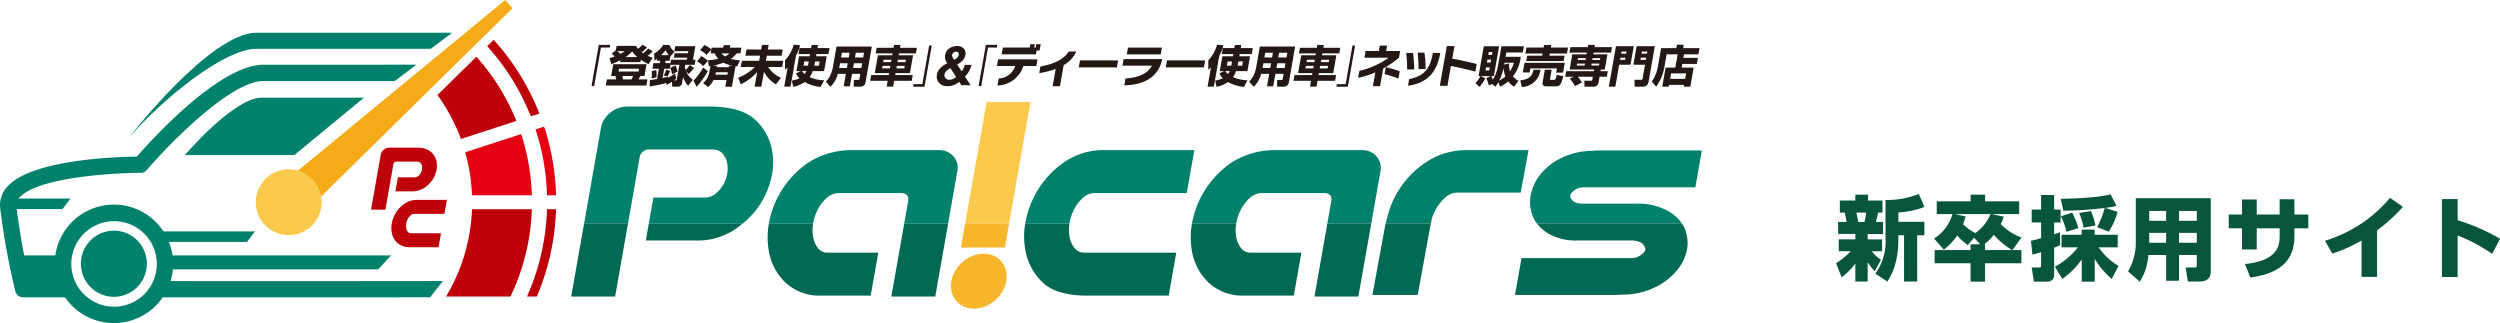 <svg xmlns="http://www.w3.org/2000/svg" width="438" height="56.61" viewBox="0 0 438 56.61">
  <g id="_CI_color" data-name="#CI color" transform="translate(-423.193 -494.288)">
    <g id="グループ_635" data-name="グループ 635" transform="translate(526.826 502.027)">
      <path id="パス_3114" data-name="パス 3114" d="M672.1,513.082h2l-.081.462h-1.541l-1.191,6.755h-.462Z" transform="translate(-670.824 -512.956)" fill="#231815"/>
      <path id="パス_3115" data-name="パス 3115" d="M683.937,516.415l-.365,2.072h-.724c-.184.386-.24.486-.3.595H684.1l-.19,1.078H676.8l.19-1.078h1.588a2.679,2.679,0,0,0-.081-.595h-.755l.365-2.072Zm-4.592-.7a14.242,14.242,0,0,1-1.582.708l-.318-1.078c.259-.069.5-.138.9-.277a3,3,0,0,0-.529-.494l.742-.586.137-.778h3.421a2.369,2.369,0,0,0,.327.508,6.108,6.108,0,0,0,.8-.716l.777.486a6.962,6.962,0,0,1-.926.839,2.634,2.634,0,0,0,.248.17c.461-.385.734-.663.91-.833l.768.493a7.094,7.094,0,0,1-.872.794,8.1,8.1,0,0,0,.866.331l-.733,1.14a11.744,11.744,0,0,1-1.334-.787l-.074.424h-3.582Zm-.491-1.588c.289.285.374.37.483.493a7.942,7.942,0,0,0,.758-.493Zm.265,3.082-.087.494h3.506l.087-.494Zm.607,1.279a5.421,5.421,0,0,1,.072.595h1.5a5.649,5.649,0,0,0,.29-.595Zm2.589-3.32a4.475,4.475,0,0,1-.874-.987,7.7,7.7,0,0,1-1.168.987Z" transform="translate(-674.297 -512.909)" fill="#231815"/>
      <path id="パス_3116" data-name="パス 3116" d="M698.072,519.772a20.659,20.659,0,0,1-2.929.616l.059-1.117c.25-.023.557-.062,1.25-.185l.318-1.8h-1.125l.172-.978h1.125l.075-.424h-.609l.062-.353c-.2.146-.285.215-.468.338l-.065-1.248a4.548,4.548,0,0,0,1.587-1.487h1.118a2.329,2.329,0,0,0,.867,1.156l-.725.832-.134.761h-.7l-.075.425h.917l.106-.6h2.766l.063-.355h-2.335l.137-.777h2.335l.065-.371h-2.442l.152-.862h3.521l-.417,2.365h.447l-.158.893h-1.649l-.062.355a3.911,3.911,0,0,0,.139.562,8.848,8.848,0,0,0,.719-.886l.743.508a8.323,8.323,0,0,1-.928,1.071l-.459-.5a3.351,3.351,0,0,0,1.181,1.519l-.83,1.039a4.422,4.422,0,0,1-.878-1.533l-.169.963a.755.755,0,0,1-.791.732H699.1l-.042-.855c-.3.192-.606.377-.916.561Zm-1.759-2.258a4.936,4.936,0,0,1,.031,1.263l-.842.231a6.767,6.767,0,0,0,.013-1.295Zm2.179-2.611a4,4,0,0,1-.544-.848c-.244.285-.458.539-.766.848Zm1.314,4.129c-.153.124-.25.193-.382.285h.262c.154,0,.2-.008.234-.193l.445-2.528h-1.556l-.12.686H697.7l-.285,1.619c.569-.123.754-.169,1-.239l-.039.224a8.1,8.1,0,0,0,1.216-.778Zm-1.071-1.357a6.584,6.584,0,0,1-.459.94l-.652-.146a5.413,5.413,0,0,0,.425-1.01Zm.935-.97a4.53,4.53,0,0,1,.366,1.07l-.96.509a4.606,4.606,0,0,0-.306-1.149Z" transform="translate(-684.966 -512.984)" fill="#231815"/>
      <path id="パス_3117" data-name="パス 3117" d="M716.01,517.74a15.3,15.3,0,0,1-1.943,2.713l-.556-1.041a13.994,13.994,0,0,0,1.714-2.334Zm-1.128-2.651a5.124,5.124,0,0,1,1.164.825l-.85.932a4.335,4.335,0,0,0-1.067-.855Zm2.138,4.176a3.367,3.367,0,0,1-.957,1.233l-.873-.686a3.04,3.04,0,0,0,1.09-1.856l.2-1.117c-.041.008-.063.008-.277.038l-.145-1.055a11.274,11.274,0,0,0,1.8-.278,3.307,3.307,0,0,1-.621-.932h-.717l.12-.678-.834.933a4.73,4.73,0,0,0-1.141-.825l.773-.893a5.421,5.421,0,0,1,1.207.756l.052-.293h2.026l.081-.454h1.156l-.08.454h2.034l-.177,1h-.663a4.488,4.488,0,0,1-1.017.963,6.814,6.814,0,0,0,1.615.239l-.529,1.071c-.1-.008-.114-.008-.271-.031l-.635,3.6h-1.148l.209-1.187Zm2.667-2.234.045-.254h.647a5.413,5.413,0,0,1-1.606-.547,9.586,9.586,0,0,1-1.931.547h.786l-.045.254Zm-.231,1.31.075-.424h-2.1l-.021.123c-.028.154-.048.224-.061.3Zm-1.037-3.729a2.729,2.729,0,0,0,.615.531,2.771,2.771,0,0,0,.779-.531Z" transform="translate(-695.647 -512.994)" fill="#231815"/>
      <path id="パス_3118" data-name="パス 3118" d="M736.269,513.9l.141-.8h1.179l-.141.8h2.6l-.192,1.086h-2.6l-.157.894h3.044l-.191,1.086H737.5a4.852,4.852,0,0,0,2.25,1.88L738.859,520a5.785,5.785,0,0,1-2.1-2.187l-.458,2.6h-1.179l.454-2.573A9.253,9.253,0,0,1,732.7,520l-.442-1.163a8.337,8.337,0,0,0,2.92-1.88H732.7l.191-1.086h3.028l.157-.894h-2.557l.192-1.086Z" transform="translate(-706.55 -512.963)" fill="#231815"/>
      <path id="パス_3119" data-name="パス 3119" d="M752.1,516.992a4.216,4.216,0,0,1-.463.4l.005-1.649A6.657,6.657,0,0,0,753.171,513l1.108.1a7.183,7.183,0,0,1-.719,1.842l-.953,5.41h-1.1Zm5.045-2.35-.068.385h1.872l-.458,2.6H756.5a4.072,4.072,0,0,1-.54,1.055,6.557,6.557,0,0,0,2.546.547l-.63,1.171a7.2,7.2,0,0,1-2.791-.855,5.5,5.5,0,0,1-2,.84l-.247-1.094a4.7,4.7,0,0,0,1.345-.416,2.566,2.566,0,0,1-.6-.84l.8-.408h-.739l.458-2.6h1.85l.068-.385H754l.185-1.048h2.027l.095-.539h1.117l-.1.539h2.111l-.185,1.048Zm-2.537,2.982a2.57,2.57,0,0,0,.472.516,2.312,2.312,0,0,0,.292-.516Zm1.192-1.688h-.779l-.13.74h.771c.021-.116.048-.231.1-.5Zm1.074.24c-.036.207-.078.4-.1.5h.8l.13-.74h-.787Z" transform="translate(-717.741 -512.909)" fill="#231815"/>
      <path id="パス_3120" data-name="パス 3120" d="M774.943,518.567H773.5l-.383,2.173h-1.086l.383-2.173H771a4.633,4.633,0,0,1-1.291,2.25l-.808-.878a4.318,4.318,0,0,0,.766-1.071,5.994,5.994,0,0,0,.452-1.34l.662-3.752h6.188l-1.1,6.241a.9.9,0,0,1-.941.793h-1.133l.024-1.186h.739c.169,0,.209-.047.239-.216ZM771.4,516.7l-.147.833H772.6l.147-.833Zm.325-1.842-.146.826h1.348l.146-.826Zm2.11,1.842-.147.833h1.44l.147-.833Zm.325-1.842-.146.826h1.44l.146-.826Z" transform="translate(-727.855 -513.359)" fill="#231815"/>
      <path id="パス_3121" data-name="パス 3121" d="M795.492,514.58h-2.959l-.057.324h2.512l-.553,3.135h-2.512l-.059.332h3.075l-.177,1.009h-3.074l-.18,1.017h-1.14l.18-1.017h-3.075l.177-1.009h3.075l.059-.332h-2.5l.553-3.135h2.5l.057-.324h-2.951l.173-.985h2.952l.088-.5h1.14l-.088.5h2.959Zm-5.842,2.189-.077.439h1.357l.077-.439Zm.191-1.079-.075.425h1.357l.075-.425Zm2.306,1.079-.077.439h1.387l.077-.439Zm.191-1.079-.075.425h1.387l.076-.425Z" transform="translate(-738.655 -512.963)" fill="#231815"/>
      <path id="パス_3122" data-name="パス 3122" d="M807.448,520.574h-2l.081-.462h1.54l1.191-6.755h.463Z" transform="translate(-749.107 -513.116)" fill="#231815"/>
      <path id="パス_3123" data-name="パス 3123" d="M815.864,517.538a4.365,4.365,0,0,1,1.162-.877l.161-.089a2.275,2.275,0,0,1-.341-.686,1.584,1.584,0,0,1-.035-.728,1.773,1.773,0,0,1,.717-1.175,2.324,2.324,0,0,1,1.4-.422,1.5,1.5,0,0,1,1.148.432,1.216,1.216,0,0,1,.288,1.106,1.877,1.877,0,0,1-.463.987,3.633,3.633,0,0,1-.976.7l.776,1.2a2.454,2.454,0,0,0,.352-.528,2.355,2.355,0,0,0,.2-.6h1.181a4.22,4.22,0,0,1-.521,1.265,4.6,4.6,0,0,1-.626.793l.986,1.5h-1.615l-.373-.581a3.809,3.809,0,0,1-.734.475,3,3,0,0,1-1.287.275,1.841,1.841,0,0,1-1.541-.616,1.658,1.658,0,0,1-.352-1.367A2.157,2.157,0,0,1,815.864,517.538Zm1.008,1.649a.82.82,0,0,0,.673.285,1.548,1.548,0,0,0,.655-.15,2.367,2.367,0,0,0,.54-.333l-1.008-1.569a2.99,2.99,0,0,0-.77.585,1.193,1.193,0,0,0-.261.556A.751.751,0,0,0,816.873,519.186Zm1.237-3.684a4.483,4.483,0,0,0,.292.481,3.357,3.357,0,0,0,.474-.331.963.963,0,0,0,.339-.547.5.5,0,0,0-.078-.383.463.463,0,0,0-.41-.168.739.739,0,0,0-.361.1.614.614,0,0,0-.322.458A.633.633,0,0,0,818.11,515.5Z" transform="translate(-754.861 -513.234)" fill="#231815"/>
      <path id="パス_3124" data-name="パス 3124" d="M834.146,513.082h2l-.081.462h-1.54l-1.191,6.755h-.462Z" transform="translate(-765.056 -512.956)" fill="#231815"/>
      <path id="パス_3125" data-name="パス 3125" d="M845.177,516.609a4.874,4.874,0,0,1-4.538,3.407l.215-1.217a3.225,3.225,0,0,0,2.9-2.19h-3.205l.206-1.17h6.9l-.207,1.17Zm2.321-2.719-.118.671h-6l.209-1.187H846.3l.1-.593h.77l-.1.593h.277l.1-.593h.771l-.2,1.109Z" transform="translate(-769.518 -512.78)" fill="#231815"/>
      <path id="パス_3126" data-name="パス 3126" d="M862.546,518.235l-.653,3.706h-1.279l.535-3.035a14.5,14.5,0,0,1-2.88.732l.205-1.164c2.888-.516,4.293-1.533,4.947-2.619h1.34A5.3,5.3,0,0,1,862.546,518.235Z" transform="translate(-779.824 -514.568)" fill="#231815"/>
      <path id="パス_3127" data-name="パス 3127" d="M874.8,520.8l.216-1.225h6.68l-.216,1.225Z" transform="translate(-789.436 -516.731)" fill="#231815"/>
      <path id="パス_3128" data-name="パス 3128" d="M893.415,520.82l.21-1.194c2.31-.123,3.919-.9,4.649-2.241h-5.194l.205-1.164h6.766l-.031.177C899.427,519.017,897.341,520.759,893.415,520.82Zm.43-5.409.211-1.194H900l-.211,1.194Z" transform="translate(-800.067 -513.616)" fill="#231815"/>
      <path id="パス_3129" data-name="パス 3129" d="M911.237,520.8l.216-1.225h6.681l-.216,1.225Z" transform="translate(-810.625 -516.731)" fill="#231815"/>
      <path id="パス_3130" data-name="パス 3130" d="M929.319,516.992a4.256,4.256,0,0,1-.463.4l.005-1.649A6.654,6.654,0,0,0,930.392,513l1.108.1a7.179,7.179,0,0,1-.719,1.842l-.954,5.41h-1.1Zm5.045-2.35-.068.385h1.873l-.458,2.6h-1.989a4.055,4.055,0,0,1-.54,1.055,6.56,6.56,0,0,0,2.546.547l-.63,1.171a7.194,7.194,0,0,1-2.792-.855,5.5,5.5,0,0,1-2,.84l-.247-1.094a4.7,4.7,0,0,0,1.345-.416,2.565,2.565,0,0,1-.6-.84l.8-.408h-.74l.458-2.6h1.85l.068-.385h-2.027l.185-1.048h2.027l.1-.539h1.116l-.095.539h2.111l-.185,1.048Zm-2.537,2.982a2.57,2.57,0,0,0,.472.516,2.319,2.319,0,0,0,.292-.516Zm1.192-1.688h-.779l-.131.74h.772c.02-.116.048-.231.1-.5Zm1.074.24c-.036.207-.078.4-.1.5h.8l.131-.74h-.787Z" transform="translate(-820.795 -512.909)" fill="#231815"/>
      <path id="パス_3131" data-name="パス 3131" d="M952.164,518.567h-1.44l-.383,2.173h-1.086l.383-2.173h-1.418a4.633,4.633,0,0,1-1.291,2.25l-.809-.878a4.307,4.307,0,0,0,.767-1.071,5.955,5.955,0,0,0,.452-1.34l.662-3.752h6.188l-1.1,6.241a.9.9,0,0,1-.941.793h-1.133l.024-1.186h.74c.169,0,.209-.047.239-.216Zm-3.546-1.864-.147.833h1.348l.147-.833Zm.325-1.842-.146.826h1.348l.146-.826Zm2.11,1.842-.147.833h1.441l.147-.833Zm.325-1.842-.146.826h1.441l.146-.826Z" transform="translate(-830.909 -513.359)" fill="#231815"/>
      <path id="パス_3132" data-name="パス 3132" d="M972.714,514.58h-2.959l-.058.324h2.512l-.552,3.135h-2.512l-.059.332h3.074l-.177,1.009h-3.074l-.18,1.017h-1.14l.179-1.017h-3.074l.177-1.009h3.074l.059-.332h-2.5l.552-3.135h2.5l.058-.324h-2.952l.174-.985h2.952l.088-.5h1.14l-.088.5h2.959Zm-5.842,2.189-.077.439h1.357l.077-.439Zm.19-1.079-.075.425h1.357l.075-.425Zm2.306,1.079-.077.439h1.387l.078-.439Zm.19-1.079-.075.425h1.387l.075-.425Z" transform="translate(-841.71 -512.963)" fill="#231815"/>
      <path id="パス_3133" data-name="パス 3133" d="M984.67,520.574h-2l.081-.462h1.54l1.191-6.755h.462Z" transform="translate(-852.162 -513.116)" fill="#231815"/>
      <path id="パス_3134" data-name="パス 3134" d="M996.157,517.4l-.547,3.1h-1.256l.428-2.426a17.058,17.058,0,0,1-3.013.963l.216-1.226a14.928,14.928,0,0,0,2.982-1.048,11.57,11.57,0,0,0,2.118-1.256h-4.215l.208-1.179h2.311l.167-.948h1.287l-.167.948h2.45l-.2,1.163A16.1,16.1,0,0,1,996.157,517.4Zm.244.971.213-1.21a17.522,17.522,0,0,1,2.438.725l-.225,1.279A20.594,20.594,0,0,0,996.4,518.373Z" transform="translate(-857.454 -513.133)" fill="#231815"/>
      <path id="パス_3135" data-name="パス 3135" d="M1012.044,519.266a23.156,23.156,0,0,0-.167-2.9h1.194a22.533,22.533,0,0,1,.213,2.9Zm.152,2.852.205-1.164c2.651-.531,3.653-1.842,4.127-4.446l.025-.139h1.3l-.026.146C1017.155,520.176,1015.167,521.7,1012.2,522.118Zm1.84-2.921a23.685,23.685,0,0,0-.147-2.881h1.188a19.572,19.572,0,0,1,.2,2.881Z" transform="translate(-869.147 -514.836)" fill="#231815"/>
      <path id="パス_3136" data-name="パス 3136" d="M1027.913,517.054l-.613,3.475h-1.333l1.227-6.958h1.333l-.388,2.2c1.439.27,3.029.609,4.287.948l-.233,1.318C1030.868,517.686,1029.216,517.316,1027.913,517.054Z" transform="translate(-877.34 -513.24)" fill="#231815"/>
      <path id="パス_3137" data-name="パス 3137" d="M1043.763,520.256l-.564.27a7.029,7.029,0,0,0-.445-1.279l.742-.362h-1.7l.775.369a6.14,6.14,0,0,1-1,1.51l-.731-.662a4.075,4.075,0,0,0,.862-1.217h-.308l.924-5.239H1045l-.923,5.239h-.462c.152.277.222.446.3.608a7.408,7.408,0,0,0,.929-2.642l.566-3.2h3.936l-.192,1.086h-2.889l-.136.763h2.666a6.738,6.738,0,0,1-1.372,3.421,3.176,3.176,0,0,0,.964.778l-.769,1.04a4.146,4.146,0,0,1-1.037-.932,5.34,5.34,0,0,1-1.4.909l-.318-.77a6.17,6.17,0,0,1-.526.8Zm-1.052-2.9-.093.525h.648l.093-.525Zm.242-1.371-.093.524h.648l.093-.524Zm.232-1.318-.088.5h.648l.088-.5Zm1.833,4.986a4.929,4.929,0,0,0,1.082-.716,5.074,5.074,0,0,1-.323-1.449A9.823,9.823,0,0,1,1045.018,519.648Zm.879-2.8.837-.2a3.768,3.768,0,0,0,.185,1.364,5.3,5.3,0,0,0,.669-1.479h-1.634Z" transform="translate(-885.988 -513.284)" fill="#231815"/>
      <path id="パス_3138" data-name="パス 3138" d="M1063.181,517.468a3.4,3.4,0,0,1-3.276,3.019l-.276-1.147c1.319-.223,2.052-.493,2.31-1.872Zm-2.8-1.225h7.05l-.3,1.717h-1.2l.128-.732H1061.4l-.125.71h-1.2Zm.333-2.674h3.012l.078-.439h1.264l-.078.439H1068l-.185,1.055H1064.8l-.064.371h2.657l-.168.955h-6.55l.169-.955h2.627l.064-.371h-3.012Zm6.457,5.023a6.335,6.335,0,0,1-.43,1.3.906.906,0,0,1-.762.477h-1.819c-.478,0-.693-.269-.606-.755l.38-2.149h1.2l-.278,1.572c-.031.178.01.2.142.2h.524c.262,0,.3-.054.5-.879Z" transform="translate(-896.915 -512.984)" fill="#231815"/>
      <path id="パス_3139" data-name="パス 3139" d="M1079.909,518.661h-1.448l.171-.97h4.846l.053-.3h-4.3l.47-2.665h2.5l.052-.294h-3.051l.17-.962h3.051l.069-.393h1.179l-.069.393h3.059l-.17.962h-3.059l-.052.294h2.474l-.47,2.665h-.686l-.052.3h1.27l-.171.97h-1.271l-.188,1.064a.865.865,0,0,1-.859.678h-1.58l-.047-1.047h1.209c.146,0,.174-.03.2-.193l.088-.5h-2.619a5.081,5.081,0,0,1,.694,1l-1.216.646a5.72,5.72,0,0,0-.9-1.317Zm.629-2.3-.058.333h1.379l.057-.333Zm.17-.962-.058.332h1.379l.059-.332Zm2.387.962-.057.333h1.34l.059-.333Zm.17-.962-.059.332h1.34l.059-.332Z" transform="translate(-907.866 -512.952)" fill="#231815"/>
      <path id="パス_3140" data-name="パス 3140" d="M1097.962,513.628h3.12l-.573,3.25h-1.98l-.677,3.845h-1.14Zm.716,2.4h.879l.069-.393h-.879Zm.193-1.086h.879l.067-.379h-.879Zm2.714-1.318h3.189l-1.112,6.31a.924.924,0,0,1-.855.785h-1.579l-.012-1.2h1.164c.185,0,.213-.023.25-.239l.425-2.405h-2.043Zm.731,2.01-.069.393h.957l.069-.393Zm1.079-.693.066-.379h-.955l-.067.379Z" transform="translate(-918.478 -513.273)" fill="#231815"/>
      <path id="パス_3141" data-name="パス 3141" d="M1119.236,514.688H1117.3l-.364,2.066a8.327,8.327,0,0,1-1.468,3.605l-.762-.885a6.824,6.824,0,0,0,1.081-2.759l.549-3.113H1119l.107-.6h1.2l-.105.6h2.859l-.191,1.086h-2.52l-.109.617h2.543l-.188,1.07h-2.542l-.112.633h2.1l-.591,3.351H1120.3l.055-.316h-2.636l-.055.316h-1.132l.591-3.351h1.7Zm-1.158,3.344-.169.957h2.636l.17-.957Z" transform="translate(-928.94 -512.909)" fill="#231815"/>
    </g>
    <g id="グループ_636" data-name="グループ 636" transform="translate(523.268 512.172)">
      <path id="パス_3142" data-name="パス 3142" d="M693.562,590.79h8.669a11.743,11.743,0,0,0,6.924-1.937q.761-.515,1.429-1.066H694.091Z" transform="translate(-680.488 -566.542)" fill="#006953"/>
      <path id="パス_3143" data-name="パス 3143" d="M698.633,555.907a14.8,14.8,0,0,0,2.032-5.219,11.5,11.5,0,0,0-.239-5.109,9.418,9.418,0,0,0-2.908-4.518q-2.214-1.991-7.2-2.161H675.266a4.62,4.62,0,0,0-2.919,1.038,4.4,4.4,0,0,0-1.657,2.611l-2.964,16.81h7.694l2.024-11.479a1.636,1.636,0,0,1,1.74-1.459H690.36a2.215,2.215,0,0,1,1.661.758,3.542,3.542,0,0,1,.768,1.628,4.985,4.985,0,0,1,.02,1.824,6.129,6.129,0,0,1-.673,1.88,5.639,5.639,0,0,1-1.341,1.628,2.9,2.9,0,0,1-1.919.7h-9.011l-.8,4.518H695.56A14.059,14.059,0,0,0,698.633,555.907Z" transform="translate(-665.463 -538.114)" fill="#00816c"/>
      <path id="パス_3144" data-name="パス 3144" d="M662.321,600.612h7.694l2.262-12.826h-7.694Z" transform="translate(-662.321 -566.542)" fill="#006953"/>
      <path id="パス_3145" data-name="パス 3145" d="M744.913,593.344a9.874,9.874,0,0,0,2.844,4.883,8.663,8.663,0,0,0,6.192,2.217h8.67l1.326-7.521h-8.9a2.038,2.038,0,0,1-1.727-.87,4.392,4.392,0,0,1-.812-2.021,7.085,7.085,0,0,1,.026-2.245h-7.751A13.964,13.964,0,0,0,744.913,593.344Z" transform="translate(-710.147 -566.542)" fill="#006953"/>
      <path id="パス_3146" data-name="パス 3146" d="M796.346,600.612h7.694l2.261-12.826h-7.694Z" transform="translate(-740.257 -566.542)" fill="#006953"/>
      <path id="パス_3147" data-name="パス 3147" d="M777.375,558.178a3.307,3.307,0,0,0-2.553-1.039H759.769a14.074,14.074,0,0,0-7.991,2.33,16.667,16.667,0,0,0-4.565,4.883,16.324,16.324,0,0,0-2.115,5.528c-.005.028-.008.056-.013.084h7.751c0-.009,0-.018,0-.028a8.53,8.53,0,0,1,.781-2.329,6.861,6.861,0,0,1,1.525-2.021,3.237,3.237,0,0,1,2.044-.926h11.063q1.471.056,1.225,1.459l-.678,3.845h7.694l1.618-9.177A3.037,3.037,0,0,0,777.375,558.178Z" transform="translate(-710.448 -548.72)" fill="#00816c"/>
      <path id="パス_3148" data-name="パス 3148" d="M852.306,593.232a10.155,10.155,0,0,0,2.844,4.883q2.183,2.162,7.17,2.329h14.939l1.326-7.521H862.393a2.179,2.179,0,0,1-1.717-.926,4.4,4.4,0,0,1-.813-2.021,7.234,7.234,0,0,1,.021-2.189h-7.755A13.351,13.351,0,0,0,852.306,593.232Z" transform="translate(-772.579 -566.542)" fill="#006953"/>
      <path id="パス_3149" data-name="パス 3149" d="M860.949,567.552a6.869,6.869,0,0,1,1.525-2.021,2.973,2.973,0,0,1,2.034-.87H880.7l1.326-7.523H866.063a11.849,11.849,0,0,0-6.974,2.218,16.19,16.19,0,0,0-4.566,4.883,16.963,16.963,0,0,0-2.106,5.641c-.005.028-.008.056-.013.084h7.755c.008-.047.011-.093.019-.14A8.314,8.314,0,0,1,860.949,567.552Z" transform="translate(-772.854 -548.72)" fill="#00816c"/>
      <path id="パス_3150" data-name="パス 3150" d="M954.5,558.178a3.308,3.308,0,0,0-2.553-1.039H936.9a14.076,14.076,0,0,0-7.991,2.33,16.672,16.672,0,0,0-4.565,4.883,16.325,16.325,0,0,0-2.115,5.528c-.005.028-.008.056-.013.084h7.751c0-.009,0-.018,0-.028a8.517,8.517,0,0,1,.781-2.329,6.855,6.855,0,0,1,1.525-2.021,3.236,3.236,0,0,1,2.044-.926h11.064q1.471.056,1.225,1.459l-.678,3.845h7.694l1.618-9.177A3.039,3.039,0,0,0,954.5,558.178Z" transform="translate(-813.449 -548.72)" fill="#00816c"/>
      <path id="パス_3151" data-name="パス 3151" d="M922.041,593.344a9.874,9.874,0,0,0,2.844,4.883,8.663,8.663,0,0,0,6.192,2.217h8.67l1.326-7.521h-8.9a2.038,2.038,0,0,1-1.727-.87,4.391,4.391,0,0,1-.812-2.021,7.083,7.083,0,0,1,.026-2.245h-7.751A13.963,13.963,0,0,0,922.041,593.344Z" transform="translate(-813.147 -566.542)" fill="#006953"/>
      <path id="パス_3152" data-name="パス 3152" d="M973.476,600.612h7.694l2.262-12.826h-7.694Z" transform="translate(-843.258 -566.542)" fill="#006953"/>
      <path id="パス_3153" data-name="パス 3153" d="M1012.087,567.466a7.661,7.661,0,0,1,1.634-2.026,3.129,3.129,0,0,1,2.1-.86h11.115l1.366-7.44h-10.88a12.551,12.551,0,0,0-7.184,2.194,16,16,0,0,0-4.67,4.8,16.271,16.271,0,0,0-2.2,5.607h-.059l-.041.223h7.927l.051-.278A7.249,7.249,0,0,1,1012.087,567.466Z" transform="translate(-860.578 -548.72)" fill="#00816c"/>
      <path id="パス_3154" data-name="パス 3154" d="M997.756,600.332h7.926l2.3-12.545h-7.927Z" transform="translate(-857.377 -566.542)" fill="#006953"/>
      <path id="パス_3155" data-name="パス 3155" d="M1088.065,567.969a10.959,10.959,0,0,0-5.685-1.376h-9.752a2.564,2.564,0,0,1-1.142-.308,1.611,1.611,0,0,1-.585-.562.873.873,0,0,1-.124-.59,1.179,1.179,0,0,1,.321-.533,3.137,3.137,0,0,1,.788-.589,2.538,2.538,0,0,1,1.246-.28h19.556l1.138-6.454h-18.3q-.286,0-.865.056a12.841,12.841,0,0,0-5.685,1.375,10.405,10.405,0,0,0-3.6,2.975,8.369,8.369,0,0,0-1.549,3.451,6.82,6.82,0,0,0,.3,3.48,5.171,5.171,0,0,0,.781,1.432h25.414A7.411,7.411,0,0,0,1088.065,567.969Z" transform="translate(-895.735 -548.8)" fill="#00816c"/>
      <path id="パス_3156" data-name="パス 3156" d="M1086.657,587.787h-25.414a7.4,7.4,0,0,0,1.757,1.628,9.429,9.429,0,0,0,5.229,1.376h9.809a3.518,3.518,0,0,1,1.342.309,1.538,1.538,0,0,1,.708.673,1.167,1.167,0,0,1,.18.59,1.285,1.285,0,0,1-.4.673,3.456,3.456,0,0,1-.935.617,2.86,2.86,0,0,1-1.436.225h-18.929l-1.138,6.455h17.561q.284,0,.921-.056a13.163,13.163,0,0,0,6.132-1.319,11.25,11.25,0,0,0,3.879-3.087,8.231,8.231,0,0,0,1.645-3.508,6.544,6.544,0,0,0-.369-3.564A5.053,5.053,0,0,0,1086.657,587.787Z" transform="translate(-892.076 -566.542)" fill="#006953"/>
      <path id="パス_3157" data-name="パス 3157" d="M825.481,592.024h7.694l.747-4.238h-7.694Z" transform="translate(-757.199 -566.542)" fill="#f8b62d"/>
      <path id="パス_3158" data-name="パス 3158" d="M831.012,537.022l-3.746,21.245h7.694l3.746-21.245Z" transform="translate(-758.237 -537.022)" fill="#fbca4d"/>
      <ellipse id="楕円形_19" data-name="楕円形 19" cx="5.255" cy="4.406" rx="5.255" ry="4.406" transform="translate(64.56 31.677) rotate(-42.495)" fill="#f8b62d"/>
    </g>
    <g id="グループ_641" data-name="グループ 641" transform="translate(423.193 494.288)">
      <g id="グループ_637" data-name="グループ 637" transform="translate(85.355 6.975)">
        <path id="パス_3159" data-name="パス 3159" d="M636.3,523.863a42.441,42.441,0,0,0-8.016-12.909l-1.132,1.113a40.847,40.847,0,0,1,7.637,12.287Z" transform="translate(-627.148 -510.954)" fill="#be0008"/>
        <path id="パス_3160" data-name="パス 3160" d="M647.392,547.785a40.569,40.569,0,0,1,2.008,11.54h1.586a42.138,42.138,0,0,0-2.086-12.03Z" transform="translate(-638.92 -532.086)" fill="#e50012"/>
        <path id="パス_3161" data-name="パス 3161" d="M643.807,597.18h1.72a42.1,42.1,0,0,0,3.371-15.3h-1.586A40.531,40.531,0,0,1,643.807,597.18Z" transform="translate(-636.835 -552.198)" fill="#be0008"/>
      </g>
      <path id="パス_3162" data-name="パス 3162" d="M504.667,593l1.389-1.844H488.873V593Z" transform="translate(-461.386 -550.619)" fill="#00816c"/>
      <path id="パス_3163" data-name="パス 3163" d="M436.161,579.246l1.389-1.844H426.635v1.844Z" transform="translate(-425.195 -542.619)" fill="#00816c"/>
      <g id="グループ_639" data-name="グループ 639">
        <g id="グループ_638" data-name="グループ 638">
          <path id="パス_3164" data-name="パス 3164" d="M581.043,566.976h-2.511l1.705-9.67a1.437,1.437,0,0,1,.541-.852,1.508,1.508,0,0,1,.952-.339h4.912a3.659,3.659,0,0,1,2.349.7,3.075,3.075,0,0,1,.949,1.475,3.756,3.756,0,0,1,.078,1.666,4.827,4.827,0,0,1-.663,1.7,4.931,4.931,0,0,1-1.469,1.474,3.832,3.832,0,0,1-2.259.632H582.8l.433-2.454h2.94a.946.946,0,0,0,.626-.229,1.84,1.84,0,0,0,.438-.531,2,2,0,0,0,.22-.613,1.629,1.629,0,0,0-.007-.6,1.157,1.157,0,0,0-.25-.531.724.724,0,0,0-.542-.247h-3.647a.534.534,0,0,0-.568.476Z" transform="translate(-513.523 -530.241)" fill="#be0008"/>
          <path id="パス_3165" data-name="パス 3165" d="M590.426,586.251a3.412,3.412,0,0,1-2.339-.76,3.311,3.311,0,0,1-.928-1.593,4.35,4.35,0,0,1-.054-1.8,5.53,5.53,0,0,1,.687-1.841,5.278,5.278,0,0,1,1.49-1.593,3.867,3.867,0,0,1,2.276-.724h5.209l-.432,2.455H591.05a.97.97,0,0,0-.664.284,2.243,2.243,0,0,0-.5.659,2.734,2.734,0,0,0-.252.742,2.377,2.377,0,0,0-.013.76,1.43,1.43,0,0,0,.265.659.711.711,0,0,0,.56.3h5.284l-.433,2.454Z" transform="translate(-518.468 -542.929)" fill="#be0008"/>
          <path id="パス_3166" data-name="パス 3166" d="M539.964,533.43l-4.468-4.962,41.512-34.18,1.288,1.43Z" transform="translate(-488.498 -494.288)" fill="#f5ab18"/>
          <path id="パス_3167" data-name="パス 3167" d="M619.136,561.143h10.485c0-.154-.009-.307-.015-.46q-.042-.98-.131-1.948-.035-.376-.077-.75-.1-.928-.254-1.842c-.045-.276-.091-.552-.142-.825q-.153-.829-.344-1.644c-.074-.32-.15-.639-.232-.956q-.173-.669-.37-1.328c-.1-.324-.2-.646-.305-.967l-9.8,3.185A32.057,32.057,0,0,1,619.136,561.143Z" transform="translate(-536.444 -526.93)" fill="#e50012"/>
          <path id="パス_3168" data-name="パス 3168" d="M622.731,593.57c.2-.554.384-1.114.558-1.68.019-.062.041-.123.059-.185q.272-.9.5-1.817l.018-.069a38.373,38.373,0,0,0,1.094-7.939H614.477a31.95,31.95,0,0,1-3.56,13.532l-.04.079c-.3.572-.609,1.137-.941,1.689h11.278q.79-1.633,1.418-3.352C622.664,593.742,622.7,593.657,622.731,593.57Z" transform="translate(-531.785 -545.224)" fill="#be0008"/>
          <path id="パス_3169" data-name="パス 3169" d="M606.352,524.743a32.087,32.087,0,0,1,3.222,5.562c.028.062.057.124.084.187.285.64.557,1.288.8,1.95l9.71-3.155c-.028-.07-.054-.141-.082-.211q-.24-.588-.5-1.167c-.123-.276-.254-.548-.385-.82q-.395-.829-.828-1.635c-.177-.328-.354-.656-.54-.979q-.253-.438-.515-.869-.4-.66-.834-1.3-.244-.365-.5-.724-.489-.695-1.006-1.367-.214-.277-.432-.55c-.431-.537-.87-1.067-1.329-1.58l-.046-.054Z" transform="translate(-529.7 -508.094)" fill="#be0008"/>
          <path id="パス_3170" data-name="パス 3170" d="M453.081,559.29a10.338,10.338,0,0,0,.4-2.06h35.977l2.257-2.444h-38.3a10.371,10.371,0,0,0-20.532,0h-5.453c-.48-2.467-1-5.512-1.37-8.626a1.831,1.831,0,0,1,.532-1.5c3.161-3.553,16.393-4.331,21.232-4.331h.006a1.425,1.425,0,0,0,1.084-.5c3.7-4.338,14.6-15.6,20.465-15.6h23l3.762-2.851H469.377c-7.7,0-19.508,13.011-22.206,16.1-3.678.044-18.471.517-22.711,5.283a4.675,4.675,0,0,0-1.234,3.728,129.393,129.393,0,0,0,2.645,14.563,1.426,1.426,0,0,0,1.383,1.08l7.329,0a10.378,10.378,0,0,0,17.124,0l25.24,0c10.3,0,18.4,0,21.6-.009l2.251-2.851C495.175,559.3,471.944,559.294,453.081,559.29Zm-5.228,2.85a7.492,7.492,0,1,1,2.189-2.851A7.492,7.492,0,0,1,447.853,562.14Z" transform="translate(-423.193 -510.042)" fill="#00816c"/>
          <path id="パス_3171" data-name="パス 3171" d="M514.032,535.18c-4.882,0-13.459,10.054-13.459,10.054H519.75l12.211-10.054Z" transform="translate(-468.19 -518.067)" fill="#00816c"/>
          <circle id="楕円形_20" data-name="楕円形 20" cx="5.773" cy="5.773" r="5.773" transform="translate(44.815 29.66)" fill="#fbca4d"/>
          <path id="パス_3172" data-name="パス 3172" d="M466.456,601.227a5.748,5.748,0,0,1-7.217,0,5.806,5.806,0,0,1-1.677-2.186,5.723,5.723,0,0,1-.434-1.576,5.774,5.774,0,1,1,11.442,0,5.724,5.724,0,0,1-.436,1.578A5.8,5.8,0,0,1,466.456,601.227Z" transform="translate(-442.896 -550.498)" fill="#00816c"/>
        </g>
      </g>
      <g id="グループ_640" data-name="グループ 640" transform="translate(22.533 5.734)">
        <path id="パス_3173" data-name="パス 3173" d="M477.036,526.429s14.236-18.44,22.4-18.44h34.285l-3.762,2.821H499.433C493.888,510.81,483.324,519.224,477.036,526.429Z" transform="translate(-477.036 -507.989)" fill="#00816c"/>
      </g>
    </g>
    <path id="パス_3174" data-name="パス 3174" d="M-57.824.768a11.149,11.149,0,0,0,2.4-2.416V1.52h2.16V-1.888a8.735,8.735,0,0,0,1.232,1.6l1.088-2a8.446,8.446,0,0,1-1.616-1.5h1.824v-2.08h-2.528v-.944h2.688V-8.928h-1.248a16.4,16.4,0,0,0,.384-1.632h.768v-2.112H-53.2V-13.7h-2.224v1.024h-2.72v2.112h.848c.192.72.3,1.44.336,1.632h-1.488v2.112h3.024v.944h-2.912v2.08h2.112A12.884,12.884,0,0,1-58.8-1.7Zm4.3-11.328a12.821,12.821,0,0,1-.3,1.632h-1.1c-.064-.384-.128-.784-.32-1.632Zm9.216-3.264a15.176,15.176,0,0,1-5.824,1.056v6.8A9.5,9.5,0,0,1-51.92.128l2.1,1.392c.544-.832,1.936-2.992,1.936-7.488v-.624h.992V1.52h2.3V-6.592h1.264V-8.944h-4.56v-1.648a14.781,14.781,0,0,0,4.56-.96Zm9.072,8.816V-4h-6.3v2.32h6.3V1.536H-32.7V-1.68h6.368V-4H-27.9l1.584-2.208a9.4,9.4,0,0,1-3.632-2.336,7.132,7.132,0,0,0,.528-1.3l-2.1-.464h4.8v-2.224H-32.7V-13.7h-2.528v1.168h-5.936V-10.3h2.752a7.393,7.393,0,0,1-3.216,4.272l1.7,1.952a10.438,10.438,0,0,0,2.352-2.48,9.286,9.286,0,0,0,1.856,1.68l1.1-1.3,1.056,1.168Zm2.4,0a8.654,8.654,0,0,0,1.664-1.664A13.978,13.978,0,0,0-27.984-4H-32.7V-5.008Zm-5.2-5.3h6.288A7.433,7.433,0,0,1-34.4-6.976a8.1,8.1,0,0,1-2.16-1.568A10.669,10.669,0,0,0-36.1-9.888ZM-24.4-3.2c.336-.08.592-.144,1.52-.432v2.32c0,.272-.032.368-.32.368h-1.328l.384,2.48h2.336a1.142,1.142,0,0,0,1.216-1.2V-4.416a11.311,11.311,0,0,0,1.056-.432l-.048-2.272c-.32.128-.544.208-1.008.352V-8.832h1.136V-11.1h-1.136v-2.544H-22.88V-11.1h-1.648v2.272h1.648V-6.08c-1.216.336-1.392.368-1.776.448Zm13.376-4.016a12.352,12.352,0,0,0,1.552-3.472l-2.144-.7a12.731,12.731,0,0,0,1.936-.352L-10.7-13.76c-2.544.688-7.92.768-8.736.784l.448,2.08a61.033,61.033,0,0,0,7.248-.48,14.412,14.412,0,0,1-1.328,3.36Zm-8.128,8.272A13.989,13.989,0,0,0-15.76-2.352V1.536h2.272v-4A14.193,14.193,0,0,0-10.5,1.056l1.184-2.272A11.192,11.192,0,0,1-12.8-4.48h3.344V-6.688H-13.5v-.9h-2.272v.9H-19.3V-4.48h2.88a13.281,13.281,0,0,1-4.048,3.408ZM-19.408-9.9a10.231,10.231,0,0,1,.96,2.7l2.1-.64a15.064,15.064,0,0,0-1.088-2.72Zm3.2-.592a12.694,12.694,0,0,1,.768,2.56l2.08-.368a11.369,11.369,0,0,0-.784-2.528ZM6.848-13.088H-6.288V-5.3A9.772,9.772,0,0,1-7.648-.272L-5.6,1.536A9.445,9.445,0,0,0-4.1-3.136h3.12V1.376H1.28V-3.136H4.4v1.744c0,.384-.1.448-.416.448H2.448L2.832,1.52H4.656c.976,0,2.192-.144,2.192-1.808ZM-.976-9.12h-2.96v-1.728h2.96Zm5.376,0H1.28v-1.728H4.4ZM-.976-5.28h-2.96V-7.008h2.96Zm5.376,0H1.28V-7.008H4.4Zm17.1-4.944V-12.9H18.912v2.672H14.9v-2.64H12.32v2.64H10v2.416h2.32V-4.1H14.9V-7.808h4.016V-6.48c0,1.712-.336,4.352-6.08,4.928L13.776.816c4.976-.7,7.728-2.752,7.728-7.28V-7.808h2.432v-2.416Zm14.48,2.768a28.526,28.526,0,0,0,4.528-4.112l-2.256-1.584a23.828,23.828,0,0,1-11.392,7.52l1.28,2.256a26.615,26.615,0,0,0,5.12-2.3V.7h2.72ZM57.52-5.984A35.747,35.747,0,0,0,50.1-9.232v-3.7H47.344V.72H50.1V-6.56A29.282,29.282,0,0,1,56.16-3.328Z" transform="translate(803.673 542.097)" fill="#075639"/>
  </g>
</svg>
